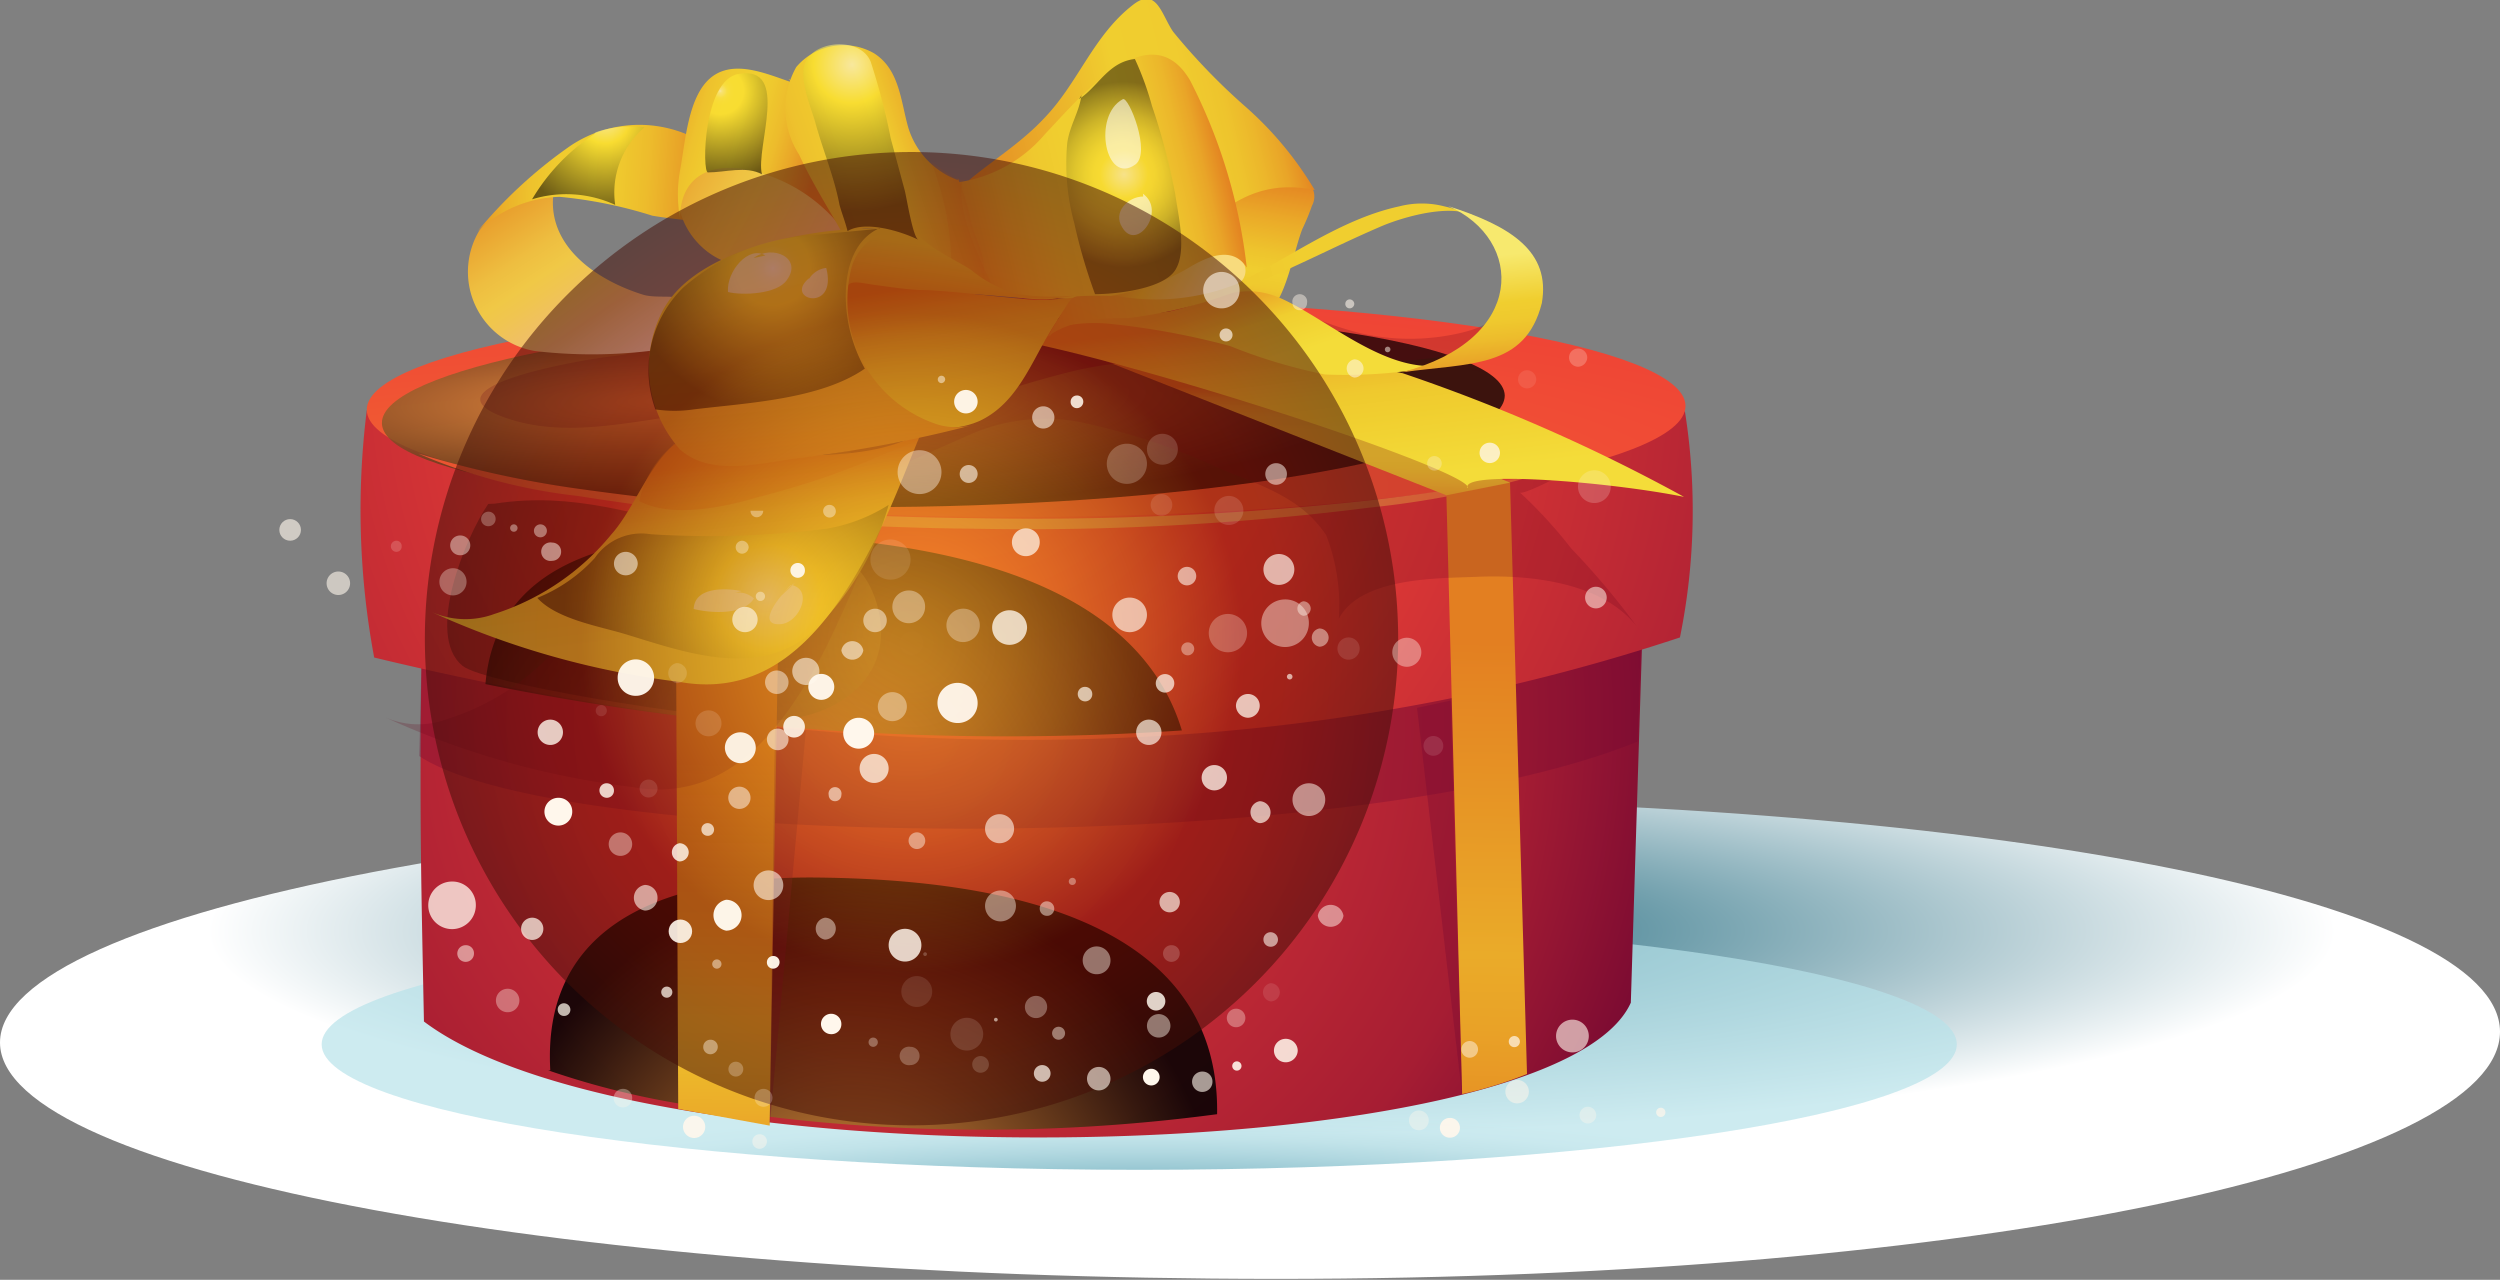 <svg xmlns="http://www.w3.org/2000/svg" xmlns:xlink="http://www.w3.org/1999/xlink" viewBox="0 0 80.91 41.42"><rect x="0" y="0" width="80.91" height="41.42" fill="#808080" stroke="none"/><defs><style>.cls-1{isolation:isolate;}.cls-2,.cls-3{mix-blend-mode:multiply;}.cls-2{fill:url(#radial-gradient);}.cls-3,.cls-65{opacity:0.69;}.cls-3{fill:url(#radial-gradient-2);}.cls-4{fill:url(#radial-gradient-3);}.cls-5{fill:#730732;opacity:0.31;}.cls-6{fill:url(#radial-gradient-4);}.cls-7{fill:url(#radial-gradient-5);}.cls-10,.cls-11,.cls-12,.cls-39,.cls-40,.cls-41,.cls-42,.cls-43,.cls-44,.cls-45,.cls-46,.cls-8{mix-blend-mode:screen;}.cls-10,.cls-77,.cls-8{opacity:0.75;}.cls-8{fill:url(#radial-gradient-6);}.cls-9{fill:url(#radial-gradient-7);}.cls-10{fill:url(#radial-gradient-8);}.cls-11{opacity:0.85;fill:url(#radial-gradient-9);}.cls-12,.cls-75{opacity:0.33;}.cls-12{fill:url(#radial-gradient-10);}.cls-13{fill:#fff8da;opacity:0.53;}.cls-13,.cls-39,.cls-40,.cls-41,.cls-42,.cls-43,.cls-44,.cls-45{fill-rule:evenodd;}.cls-14{fill:url(#linear-gradient);}.cls-15{fill:url(#linear-gradient-2);}.cls-16{fill:url(#linear-gradient-3);}.cls-17,.cls-18{fill:#67031b;}.cls-17,.cls-82{opacity:0.49;}.cls-18{opacity:0.21;}.cls-19{fill:url(#linear-gradient-4);}.cls-20{fill:url(#linear-gradient-5);}.cls-21{fill:url(#linear-gradient-6);}.cls-107,.cls-22{opacity:0.46;}.cls-23{fill:#e2801b;}.cls-24{fill:url(#linear-gradient-7);}.cls-25{fill:url(#linear-gradient-8);}.cls-26{fill:url(#linear-gradient-9);}.cls-27{fill:url(#linear-gradient-10);}.cls-28{fill:url(#linear-gradient-11);}.cls-29{fill:url(#linear-gradient-12);}.cls-30{fill:url(#linear-gradient-13);}.cls-31{fill:url(#linear-gradient-14);}.cls-32{opacity:0.19;}.cls-33{fill:url(#linear-gradient-15);}.cls-34{fill:url(#linear-gradient-16);}.cls-35{fill:url(#linear-gradient-17);}.cls-36{fill:url(#linear-gradient-18);}.cls-37{fill:url(#linear-gradient-19);}.cls-38{fill:url(#linear-gradient-20);}.cls-39,.cls-40,.cls-41,.cls-42,.cls-44,.cls-45{opacity:0.55;}.cls-39{fill:url(#radial-gradient-11);}.cls-40{fill:url(#radial-gradient-12);}.cls-41{fill:url(#radial-gradient-13);}.cls-42{fill:url(#radial-gradient-14);}.cls-43,.cls-47{opacity:0.45;}.cls-43{fill:url(#radial-gradient-15);}.cls-44{fill:url(#radial-gradient-16);}.cls-45{fill:#fff;}.cls-46,.cls-57{opacity:0.52;}.cls-46{fill:url(#radial-gradient-17);}.cls-100,.cls-101,.cls-102,.cls-103,.cls-104,.cls-105,.cls-106,.cls-107,.cls-108,.cls-109,.cls-110,.cls-111,.cls-113,.cls-114,.cls-115,.cls-116,.cls-117,.cls-118,.cls-47,.cls-48,.cls-49,.cls-50,.cls-51,.cls-52,.cls-53,.cls-54,.cls-55,.cls-56,.cls-57,.cls-58,.cls-59,.cls-60,.cls-61,.cls-62,.cls-63,.cls-64,.cls-65,.cls-66,.cls-67,.cls-68,.cls-69,.cls-70,.cls-71,.cls-72,.cls-73,.cls-74,.cls-75,.cls-76,.cls-77,.cls-78,.cls-79,.cls-80,.cls-81,.cls-82,.cls-83,.cls-84,.cls-85,.cls-86,.cls-87,.cls-88,.cls-89,.cls-90,.cls-91,.cls-92,.cls-93,.cls-94,.cls-95,.cls-96,.cls-97,.cls-98,.cls-99{fill:#fff7ec;}.cls-48{opacity:0.68;}.cls-49{opacity:0.61;}.cls-50{opacity:0.54;}.cls-51{opacity:0.51;}.cls-52{opacity:0.58;}.cls-53{opacity:0.12;}.cls-54{opacity:0.17;}.cls-55{opacity:0.14;}.cls-56{opacity:0.44;}.cls-58{opacity:0.2;}.cls-59{opacity:0.29;}.cls-60{opacity:0.77;}.cls-61{opacity:0.1;}.cls-62{opacity:0.24;}.cls-63{opacity:0.78;}.cls-64{opacity:0.71;}.cls-66{opacity:0.67;}.cls-67{opacity:0.39;}.cls-68{opacity:0.6;}.cls-69{opacity:0.53;}.cls-70{opacity:0.11;}.cls-71{opacity:0.5;}.cls-72{opacity:0.89;}.cls-73{opacity:0.97;}.cls-74{opacity:0.38;}.cls-76{opacity:0.95;}.cls-78{opacity:0.59;}.cls-80{opacity:0.4;}.cls-81{opacity:0.94;}.cls-83{opacity:0.57;}.cls-84{opacity:0.62;}.cls-85{opacity:0.41;}.cls-86{opacity:0.43;}.cls-87{opacity:0.96;}.cls-88{opacity:0.87;}.cls-89{opacity:0.8;}.cls-90{opacity:0.83;}.cls-91{opacity:0.16;}.cls-92{opacity:0.15;}.cls-93{opacity:0.9;}.cls-94{opacity:0.47;}.cls-95{opacity:0.73;}.cls-96{opacity:0.36;}.cls-97{opacity:0.74;}.cls-98{opacity:0.27;}.cls-99{opacity:0.25;}.cls-100{opacity:0.34;}.cls-101{opacity:0.72;}.cls-102{opacity:0.84;}.cls-103{opacity:0.22;}.cls-104{opacity:0.48;}.cls-105{opacity:0.7;}.cls-106{opacity:0.93;}.cls-108{opacity:0.98;}.cls-109{opacity:0.86;}.cls-110{opacity:0.65;}.cls-111{opacity:0.23;}.cls-112,.cls-115{opacity:0.63;}.cls-113{opacity:0.88;}.cls-114{opacity:0.66;}.cls-116{opacity:0.79;}.cls-117{opacity:0.99;}.cls-118{opacity:0.64;}</style><radialGradient id="radial-gradient" cx="45.93" cy="-1131.97" r="37.27" gradientTransform="matrix(1.1, 0, 0, 0.21, -9.36, 267.85)" gradientUnits="userSpaceOnUse"><stop offset="0.02" stop-color="#1d677c"/><stop offset="0.84" stop-color="#fff"/></radialGradient><radialGradient id="radial-gradient-2" cx="36.87" cy="-1714.25" r="26.46" gradientTransform="translate(0 297.11) scale(1 0.15)" gradientUnits="userSpaceOnUse"><stop offset="0" stop-color="#1d677c"/><stop offset="0.34" stop-color="#227d95"/><stop offset="0.44" stop-color="#4b99ac"/><stop offset="0.56" stop-color="#71b3c2"/><stop offset="0.68" stop-color="#8fc7d3"/><stop offset="0.79" stop-color="#a5d6df"/><stop offset="0.9" stop-color="#b2dfe7"/><stop offset="1" stop-color="#b6e2e9"/></radialGradient><radialGradient id="radial-gradient-3" cx="23.16" cy="33.4" r="26.36" gradientTransform="translate(4.73 -9.03) rotate(-2.42)" gradientUnits="userSpaceOnUse"><stop offset="0" stop-color="#ef4136"/><stop offset="0.75" stop-color="#a61d33"/><stop offset="1" stop-color="#730732"/></radialGradient><radialGradient id="radial-gradient-4" cx="25.33" cy="22.18" r="37.72" gradientTransform="translate(4.73 -9.03) rotate(-2.42)" gradientUnits="userSpaceOnUse"><stop offset="0" stop-color="#f16930"/><stop offset="0.14" stop-color="#f05134"/><stop offset="0.27" stop-color="#ef4136"/><stop offset="0.75" stop-color="#a61d33"/><stop offset="1" stop-color="#730732"/></radialGradient><radialGradient id="radial-gradient-5" cx="40.97" cy="-683.98" r="35.54" gradientTransform="matrix(1.23, 0, 0, 0.2, -26.62, 152.5)" gradientUnits="userSpaceOnUse"><stop offset="0" stop-color="#f16930"/><stop offset="0.54" stop-color="#f05134"/><stop offset="1" stop-color="#ef4136"/></radialGradient><radialGradient id="radial-gradient-6" cx="53.16" cy="-495.18" r="16.37" gradientTransform="matrix(1.4, -0.03, 0.01, 0.24, -47.53, 133.41)" gradientUnits="userSpaceOnUse"><stop offset="0" stop-color="#f0a547"/><stop offset="0.05" stop-color="#e29b43"/><stop offset="0.53" stop-color="#6a491f"/><stop offset="0.85" stop-color="#1e1409"/><stop offset="1"/></radialGradient><radialGradient id="radial-gradient-7" cx="28.17" cy="17.28" r="20.74" gradientTransform="translate(4.73 -9.03) rotate(-2.42)" gradientUnits="userSpaceOnUse"><stop offset="0" stop-color="#f3b655"/><stop offset="0.17" stop-color="#f3b053"/><stop offset="0.4" stop-color="#f1a04d"/><stop offset="0.65" stop-color="#ef8442"/><stop offset="0.93" stop-color="#ec5e34"/><stop offset="1" stop-color="#eb5430"/></radialGradient><radialGradient id="radial-gradient-8" cx="19.57" cy="37.16" r="12.28" gradientTransform="translate(4.73 -9.03) rotate(-2.42)" xlink:href="#radial-gradient-6"/><radialGradient id="radial-gradient-9" cx="20.74" cy="50.46" r="11.99" gradientTransform="translate(4.73 -9.03) rotate(-2.42)" gradientUnits="userSpaceOnUse"><stop offset="0" stop-color="#fbb040"/><stop offset="0.09" stop-color="#e29e3a"/><stop offset="0.55" stop-color="#6a4a1b"/><stop offset="0.86" stop-color="#1e1508"/><stop offset="1"/></radialGradient><radialGradient id="radial-gradient-10" cx="26" cy="29.47" r="14.3" gradientTransform="translate(4.73 -9.03) rotate(-2.42)" xlink:href="#radial-gradient-6"/><linearGradient id="linear-gradient" x1="16.43" y1="49.17" x2="17.3" y2="34.38" gradientTransform="translate(4.73 -9.03) rotate(-2.42)" gradientUnits="userSpaceOnUse"><stop offset="0.02" stop-color="#e37f21"/><stop offset="0.11" stop-color="#e79525"/><stop offset="0.23" stop-color="#ebac29"/><stop offset="0.34" stop-color="#edba2b"/><stop offset="0.43" stop-color="#eebf2c"/><stop offset="1" stop-color="#e37f21"/></linearGradient><linearGradient id="linear-gradient-2" x1="41.08" y1="49.99" x2="42.16" y2="31.62" gradientTransform="translate(4.73 -9.03) rotate(-2.42)" gradientUnits="userSpaceOnUse"><stop offset="0.02" stop-color="#e37f21"/><stop offset="0.1" stop-color="#e58923"/><stop offset="0.32" stop-color="#e9a227"/><stop offset="0.45" stop-color="#eaab29"/><stop offset="1" stop-color="#e37f21"/></linearGradient><linearGradient id="linear-gradient-3" x1="35.88" y1="27.38" x2="36.13" y2="23.15" gradientTransform="translate(4.73 -9.03) rotate(-2.42)" gradientUnits="userSpaceOnUse"><stop offset="0.02" stop-color="#e37f21"/><stop offset="0.04" stop-color="#e48322"/><stop offset="0.16" stop-color="#e9a427"/><stop offset="0.29" stop-color="#edbb2c"/><stop offset="0.4" stop-color="#efc92e"/><stop offset="0.5" stop-color="#f0ce2f"/><stop offset="0.69" stop-color="#f0cc2f"/><stop offset="0.79" stop-color="#eec42d"/><stop offset="0.86" stop-color="#ecb72b"/><stop offset="0.92" stop-color="#e9a528"/><stop offset="0.97" stop-color="#e58d23"/><stop offset="1" stop-color="#e37f21"/></linearGradient><linearGradient id="linear-gradient-4" x1="32.75" y1="21.03" x2="33.92" y2="15.69" gradientTransform="translate(4.73 -9.03) rotate(-2.42)" gradientUnits="userSpaceOnUse"><stop offset="0.02" stop-color="#e37f21"/><stop offset="0.04" stop-color="#e48322"/><stop offset="0.13" stop-color="#e9a427"/><stop offset="0.23" stop-color="#edbb2c"/><stop offset="0.32" stop-color="#efc92e"/><stop offset="0.4" stop-color="#f0ce2f"/><stop offset="0.52" stop-color="#eec42d"/><stop offset="0.74" stop-color="#eaa828"/><stop offset="1" stop-color="#e37f21"/></linearGradient><linearGradient id="linear-gradient-5" x1="38.41" y1="26.37" x2="37.98" y2="20.64" gradientTransform="translate(4.73 -9.03) rotate(-2.42)" gradientUnits="userSpaceOnUse"><stop offset="0.01" stop-color="#f4dc39"/><stop offset="0.39" stop-color="#f0ce2f"/><stop offset="0.52" stop-color="#efc92e"/><stop offset="0.66" stop-color="#edbc2c"/><stop offset="0.81" stop-color="#e9a628"/><stop offset="0.96" stop-color="#e48823"/><stop offset="1" stop-color="#e37f21"/></linearGradient><linearGradient id="linear-gradient-6" x1="16.31" y1="30.44" x2="15.89" y2="24.92" xlink:href="#linear-gradient-5"/><linearGradient id="linear-gradient-7" x1="33.8" y1="20.49" x2="30.01" y2="18.29" gradientTransform="translate(4.73 -9.03) rotate(-2.42)" gradientUnits="userSpaceOnUse"><stop offset="0.14" stop-color="#f8db7d"/><stop offset="0.54" stop-color="#f0ce2f"/><stop offset="1" stop-color="#e2801b"/></linearGradient><linearGradient id="linear-gradient-8" x1="24.6" y1="15.8" x2="36.58" y2="13.44" gradientTransform="translate(4.73 -9.03) rotate(-2.42)" gradientUnits="userSpaceOnUse"><stop offset="0.02" stop-color="#e37f21"/><stop offset="0.22" stop-color="#e79a26"/><stop offset="0.55" stop-color="#f0ce2f"/><stop offset="0.72" stop-color="#f0cc2f"/><stop offset="0.81" stop-color="#eec42d"/><stop offset="0.87" stop-color="#ecb72b"/><stop offset="0.93" stop-color="#e9a528"/><stop offset="0.98" stop-color="#e58d23"/><stop offset="1" stop-color="#e37f21"/></linearGradient><linearGradient id="linear-gradient-9" x1="10.59" y1="15.01" x2="14.83" y2="22.09" gradientTransform="translate(4.73 -9.03) rotate(-2.42)" gradientUnits="userSpaceOnUse"><stop offset="0" stop-color="#e2801b"/><stop offset="0.17" stop-color="#e9a22f"/><stop offset="0.35" stop-color="#eebe40"/><stop offset="0.45" stop-color="#f0c846"/><stop offset="0.52" stop-color="#f0c550"/><stop offset="0.65" stop-color="#f0be6a"/><stop offset="0.7" stop-color="#f0bb77"/><stop offset="0.98" stop-color="#fae3d4"/></linearGradient><linearGradient id="linear-gradient-10" x1="9.97" y1="15.06" x2="17.72" y2="15.9" gradientTransform="translate(4.73 -9.03) rotate(-2.42)" gradientUnits="userSpaceOnUse"><stop offset="0" stop-color="#e58c23"/><stop offset="0.05" stop-color="#e89b26"/><stop offset="0.14" stop-color="#ebb22a"/><stop offset="0.24" stop-color="#eec22d"/><stop offset="0.35" stop-color="#f0cb2e"/><stop offset="0.5" stop-color="#f0ce2f"/><stop offset="0.6" stop-color="#efc92e"/><stop offset="0.72" stop-color="#edbc2c"/><stop offset="0.84" stop-color="#e9a628"/><stop offset="0.97" stop-color="#e48823"/><stop offset="1" stop-color="#e37f21"/></linearGradient><linearGradient id="linear-gradient-11" x1="21.4" y1="18.07" x2="15.6" y2="14.7" gradientTransform="translate(4.73 -9.03) rotate(-2.42)" gradientUnits="userSpaceOnUse"><stop offset="0" stop-color="#f0bb77"/><stop offset="0.09" stop-color="#f0be6a"/><stop offset="0.32" stop-color="#f0c550"/><stop offset="0.45" stop-color="#f0c846"/><stop offset="0.56" stop-color="#efc242"/><stop offset="0.72" stop-color="#ebb037"/><stop offset="0.9" stop-color="#e69226"/><stop offset="1" stop-color="#e2801b"/></linearGradient><linearGradient id="linear-gradient-12" x1="24.5" y1="17.42" x2="34.31" y2="15.48" xlink:href="#linear-gradient-3"/><linearGradient id="linear-gradient-13" x1="15.93" y1="13.78" x2="21.01" y2="15.53" xlink:href="#linear-gradient-10"/><linearGradient id="linear-gradient-14" x1="26.19" y1="14.73" x2="18.75" y2="16.89" gradientTransform="translate(4.73 -9.03) rotate(-2.42)" gradientUnits="userSpaceOnUse"><stop offset="0" stop-color="#e38222"/><stop offset="0.35" stop-color="#f0ce2f"/><stop offset="0.54" stop-color="#f0cb2e"/><stop offset="0.68" stop-color="#eec22d"/><stop offset="0.79" stop-color="#ebb32a"/><stop offset="0.9" stop-color="#e89d26"/><stop offset="0.99" stop-color="#e38121"/><stop offset="1" stop-color="#e37f21"/></linearGradient><linearGradient id="linear-gradient-15" x1="25.68" y1="18.25" x2="25.17" y2="20.82" gradientTransform="translate(4.73 -9.03) rotate(-2.42)" gradientUnits="userSpaceOnUse"><stop offset="0" stop-color="#f0ce2f"/><stop offset="1" stop-color="#e2801b"/></linearGradient><linearGradient id="linear-gradient-16" x1="26.05" y1="24.02" x2="25.5" y2="19.2" gradientTransform="translate(4.73 -9.03) rotate(-2.42)" gradientUnits="userSpaceOnUse"><stop offset="0" stop-color="#f0ce2f"/><stop offset="0.31" stop-color="#f0cb2e"/><stop offset="0.52" stop-color="#eec32c"/><stop offset="0.69" stop-color="#ebb428"/><stop offset="0.84" stop-color="#e89f23"/><stop offset="0.98" stop-color="#e3841c"/><stop offset="1" stop-color="#e2801b"/></linearGradient><linearGradient id="linear-gradient-17" x1="20.34" y1="17.97" x2="20.75" y2="25.69" gradientTransform="translate(4.73 -9.03) rotate(-2.42)" gradientUnits="userSpaceOnUse"><stop offset="0" stop-color="#f0ce2f"/><stop offset="0.21" stop-color="#efc92e"/><stop offset="0.45" stop-color="#edbc2c"/><stop offset="0.69" stop-color="#e9a628"/><stop offset="0.94" stop-color="#e48823"/><stop offset="1" stop-color="#e37f21"/></linearGradient><linearGradient id="linear-gradient-18" x1="34.88" y1="22.44" x2="34.19" y2="20.01" gradientTransform="translate(4.73 -9.03) rotate(-2.42)" gradientUnits="userSpaceOnUse"><stop offset="0.01" stop-color="#f4dc39"/><stop offset="0.52" stop-color="#f0ce2f"/><stop offset="0.55" stop-color="#efca2e"/><stop offset="0.84" stop-color="#ebac29"/><stop offset="1" stop-color="#e9a127"/></linearGradient><linearGradient id="linear-gradient-19" x1="24.29" y1="21.42" x2="36.63" y2="18.84" gradientTransform="translate(4.73 -9.03) rotate(-2.42)" gradientUnits="userSpaceOnUse"><stop offset="0.21" stop-color="#e37f21"/><stop offset="0.25" stop-color="#e48823"/><stop offset="0.45" stop-color="#e9a628"/><stop offset="0.65" stop-color="#edbc2c"/><stop offset="0.83" stop-color="#efc92e"/><stop offset="1" stop-color="#f0ce2f"/></linearGradient><linearGradient id="linear-gradient-20" x1="41.85" y1="17.81" x2="42.15" y2="23.3" gradientTransform="translate(4.73 -9.03) rotate(-2.42)" gradientUnits="userSpaceOnUse"><stop offset="0.25" stop-color="#f7e96e"/><stop offset="0.53" stop-color="#f0ce2f"/><stop offset="0.63" stop-color="#efc92e"/><stop offset="0.74" stop-color="#edbc2c"/><stop offset="0.86" stop-color="#e9a628"/><stop offset="0.97" stop-color="#e48823"/><stop offset="1" stop-color="#e37f21"/></linearGradient><radialGradient id="radial-gradient-11" cx="19.52" cy="18.55" r="4.66" gradientTransform="translate(4.73 -9.03) rotate(-2.42)" gradientUnits="userSpaceOnUse"><stop offset="0" stop-color="#fffdf7"/><stop offset="0" stop-color="#fffcf0"/><stop offset="0.02" stop-color="#fff8c4"/><stop offset="0.05" stop-color="#fff49d"/><stop offset="0.07" stop-color="#fff17c"/><stop offset="0.1" stop-color="#ffee61"/><stop offset="0.13" stop-color="#ffec4d"/><stop offset="0.16" stop-color="#ffeb3e"/><stop offset="0.2" stop-color="#ffea36"/><stop offset="0.26" stop-color="#ffea33"/><stop offset="1"/></radialGradient><radialGradient id="radial-gradient-12" cx="18.06" cy="12.75" r="2.89" gradientTransform="translate(4.73 -9.03) rotate(-2.42)" gradientUnits="userSpaceOnUse"><stop offset="0" stop-color="#fffdf7"/><stop offset="0.01" stop-color="#fff9ce"/><stop offset="0.02" stop-color="#fff6aa"/><stop offset="0.04" stop-color="#fff28a"/><stop offset="0.06" stop-color="#fff06e"/><stop offset="0.07" stop-color="#ffee58"/><stop offset="0.09" stop-color="#ffec47"/><stop offset="0.12" stop-color="#ffeb3c"/><stop offset="0.16" stop-color="#ffea35"/><stop offset="0.26" stop-color="#ffea33"/><stop offset="1"/></radialGradient><radialGradient id="radial-gradient-13" cx="22.35" cy="12.08" r="4.77" gradientTransform="translate(4.73 -9.03) rotate(-2.42)" gradientUnits="userSpaceOnUse"><stop offset="0" stop-color="#fffdf7"/><stop offset="0.26" stop-color="#ffea33"/><stop offset="1"/></radialGradient><radialGradient id="radial-gradient-14" cx="14.3" cy="13.48" r="3.1" xlink:href="#radial-gradient-13"/><radialGradient id="radial-gradient-15" cx="31" cy="16" r="3" gradientTransform="translate(4.73 -9.03) rotate(-2.42)" gradientUnits="userSpaceOnUse"><stop offset="0" stop-color="#fffdf7"/><stop offset="0.26" stop-color="#ffea33"/><stop offset="0.33" stop-color="#f9e432"/><stop offset="0.42" stop-color="#e7d42e"/><stop offset="0.53" stop-color="#caba28"/><stop offset="0.65" stop-color="#a29520"/><stop offset="0.77" stop-color="#6e6516"/><stop offset="0.91" stop-color="#302c0a"/><stop offset="1"/></radialGradient><radialGradient id="radial-gradient-16" cx="18.92" cy="29.2" r="6.61" xlink:href="#radial-gradient-13"/><radialGradient id="radial-gradient-17" cx="29.5" cy="20.82" r="15.71" gradientUnits="userSpaceOnUse"><stop offset="0.01" stop-color="#f8b51e"/><stop offset="0.09" stop-color="#f3ae1d"/><stop offset="0.2" stop-color="#e49c19"/><stop offset="0.33" stop-color="#cc7e14"/><stop offset="0.48" stop-color="#aa530c"/><stop offset="0.64" stop-color="#801e03"/><stop offset="0.68" stop-color="#730e00"/><stop offset="0.78" stop-color="#6a0e01"/><stop offset="0.92" stop-color="#520d04"/><stop offset="1" stop-color="#430d06"/></radialGradient></defs><g class="cls-1"><g id="Слой_2" data-name="Слой 2"><g id="Слой_2-2" data-name="Слой 2"><path class="cls-2" d="M80.91,33.39c0,4.3-16.77,8-39.58,8S0,38,0,33.74s18.47-7.83,41.29-7.89S80.9,29.09,80.91,33.39Z"/><path class="cls-3" d="M63.33,33.8c0,2.24-11.85,4.06-26.46,4.06S10.41,36,10.41,33.8s11.85-4.06,26.46-4.06S63.33,31.56,63.33,33.8Z"/><path class="cls-4" d="M13.64,21.47c-.07,5.13,0,7.41.08,11.59,7.09,5.36,36.63,4.82,39.06-.61.11-3.54.23-7.41.36-11.51A108.77,108.77,0,0,1,13.64,21.47Z"/><path class="cls-5" d="M13.64,21.47l-.07,3C18.12,27.5,43.51,27.86,53,24l.1-3.09A74.77,74.77,0,0,1,13.64,21.47Z"/><path class="cls-6" d="M11.87,13.28a26,26,0,0,0,.24,8c15.13,3.65,29.27,3.66,42.26-.65a20.55,20.55,0,0,0,.16-7.32C39.69,17.74,25.42,17.75,11.87,13.28Z"/><path class="cls-7" d="M54.55,13.14c0,1.95-9.54,3.56-21.33,3.59s-21.35-1.52-21.35-3.47,9.55-3.57,21.33-3.6S54.55,11.18,54.55,13.14Z"/><path class="cls-8" d="M48.7,12.8c0,1.73-8.06,3.33-18.09,3.58S12.4,15.43,12.36,13.7s8.06-3.33,18.09-3.58S48.66,11.08,48.7,12.8Z"/><path class="cls-9" d="M13.54,14.68a33.88,33.88,0,0,0,5.19,1.14,98.55,98.55,0,0,0,12.76.95,100.74,100.74,0,0,0,12.78-.57c3.27-.37,5.26-.83,5.27-.77a30.44,30.44,0,0,1-5.23,1,87.79,87.79,0,0,1-12.83.68,85.77,85.77,0,0,1-12.79-1.06A18,18,0,0,1,13.54,14.68Z"/><path class="cls-10" d="M15.71,22.14a84.75,84.75,0,0,0,22.54,1.5c-1.21-4-5.78-5.94-12.57-6.29C18.61,16.91,16,18.91,15.71,22.14Z"/><path class="cls-11" d="M17.81,34.64c-.3-5.23,4.58-6.27,8.58-6.24,5.17.05,13.11,1,13,7.66a57.32,57.32,0,0,1-17-.28,26.25,26.25,0,0,1-4.65-1.14Z"/><path class="cls-12" d="M15.8,16.31c-.73,1.07-2.05,4.25-.83,5.24.74.59,7.62,1.68,9.74,1.76s4.39-1.25,3.67-3.76-3.44-2-5.37-2.4c-2.46-.46-4.4-1.25-7-.85Z"/><path class="cls-13" d="M22.27,20.52a4.73,4.73,0,0,0,3.47.15c1.14-.49.93-1.12-.17-1.43a6.78,6.78,0,0,0-2.76-.2C21.79,19.2,21.16,19.92,22.27,20.52Z"/><path class="cls-13" d="M19.66,18.73c-1.31.11-1.21,2.1.24,1.44s.22-2.1-.67-1.28Z"/><polygon class="cls-14" points="25.19 20.46 24.91 36.43 21.95 35.89 21.88 20.74 25.19 20.46"/><path class="cls-15" d="M46.81,16l.51,19.41a13.71,13.71,0,0,0,2.1-.65l-.55-19.17A19.72,19.72,0,0,0,46.81,16Z"/><polygon class="cls-16" points="46.81 16.03 48.87 15.62 43.13 13.21 34.73 11.27 46.81 16.03"/><polygon class="cls-5" points="25.08 23.55 26.08 23.65 24.91 36.43 25.08 23.55"/><polygon class="cls-5" points="45.86 22.91 47.32 35.44 46.95 22.67 45.86 22.91"/><path class="cls-17" d="M37.83,10l-.32-.18c-2.27-1.16-5.35.41-7.25,1.7-.84.57-2.22,1.66-2.5,2.68a17.16,17.16,0,0,0,3.16-1A33.92,33.92,0,0,1,34.77,12a14,14,0,0,1,3-.34,20.73,20.73,0,0,1,2.95.09,14.89,14.89,0,0,1-2.14-1.1A8.8,8.8,0,0,0,37.83,10Z"/><path class="cls-18" d="M24.88,13.32a3.37,3.37,0,0,1,2.14.56c.4.38.67,1.19,1.08,1.65,0,0,3-1.34,3.31-1.47a6,6,0,0,1,3.49-.41,20.93,20.93,0,0,1,4.68,1.56c1.25.51,2.54.9,3.34,2.11a6.3,6.3,0,0,1,.41,2.7c.72-1.33,3.14-1.3,4.42-1.35,1.75-.08,4.23.16,5.33,1.75a24.84,24.84,0,0,0-2.23-2.67,14.7,14.7,0,0,0-1.66-1.81c.09.07,1-.38,1.1-.44a16.87,16.87,0,0,1-2.82-1.66c-.88-.48-2.13-1.07-2.52-2.08,1.59-.28,3.53,0,3.75-2.14-.18.75-.75,1-1.45,1.16a7.23,7.23,0,0,1-3.24,0,12.43,12.43,0,0,1-3.27-1.38C40,8.91,39.32,8,38.44,7.71c-1.07-.33-2.86,0-4,.07a35.38,35.38,0,0,0-8,1c-2.33.65-4.16,2.5-6.64,2.75-.82.09-6.33,1-3.41,2C19.08,14.46,22.1,13,24.88,13.32Z"/><path class="cls-19" d="M42.46,6.66a7.53,7.53,0,0,1-.31.75c-.26.66-.51,2.11-1,2.59s-2.52-.31-3.19-.55a13.25,13.25,0,0,0-2.72-.62,10.45,10.45,0,0,1,1.57-1.18c.95-.45,4.75-2.93,5.68-1.53A.63.63,0,0,1,42.46,6.66Z"/><path class="cls-20" d="M33.5,11.13c5.06,1.11,14.29,4.22,14,4.67-.28-.59,4.5-.22,7,.28a56.67,56.67,0,0,0-9.1-4L35.14,9.92C34.48,10.18,33.63,10.57,33.5,11.13Z"/><path class="cls-18" d="M20.66,17.55c-1.09.58-1.58,2.23-2.4,3.14a7.94,7.94,0,0,1-3.78,2.58,2.66,2.66,0,0,1-2.09-.09,26.77,26.77,0,0,0,8.07,2.29c3.1.56,4.92-1.93,6.23-4.43a40,40,0,0,0,1.59-3.68c-1.58,1.07-4.61.74-6.46.71a1.92,1.92,0,0,1-1.53-.51Z"/><path class="cls-21" d="M22.19,14.14c-1.1.58-1.58,2.23-2.4,3.15A8.06,8.06,0,0,1,16,19.87a2.7,2.7,0,0,1-2.09-.09A27.29,27.29,0,0,0,22,22.07c3.11.56,4.92-1.93,6.24-4.44.62-1.18,1.08-2.44,1.59-3.67-1.58,1.06-4.62.74-6.46.7a1.92,1.92,0,0,1-1.53-.5Z"/><g class="cls-22"><path class="cls-23" d="M21.79,14.4a3.24,3.24,0,0,0-1.1,1.82c1.08.56,2.76.19,3.84-.13a26.3,26.3,0,0,0,3.76-1.25c.48-.23,1-.39,1.47-.61-2.07.17-4.26,1-6.31.53a10.6,10.6,0,0,1-1.66-.4Z"/></g><path class="cls-24" d="M40.14,9.14a.83.83,0,0,1-.21.17,5.35,5.35,0,0,1-2.58.54c-.92,0-1.84-.27-2.77-.28a5.72,5.72,0,0,0,1.53-.32c.76-.21,1.47-.58,2.22-.84.52-.19,1.37-.49,1.84,0A.51.51,0,0,1,40.14,9.14Z"/><path class="cls-25" d="M31.35,5.84c.79-.66,1.7-1.22,2.43-2,1.12-1.15,1.6-2.7,2.91-3.7.75-.57.91.36,1.28.89a20.29,20.29,0,0,0,2.37,2.45,11.27,11.27,0,0,1,2.21,2.67c-2-.41-2.93.72-3.8,1.21a7.92,7.92,0,0,1-5.91.42,2,2,0,0,1-1.37-1.94Z"/><path class="cls-26" d="M18.1,5.54c-.82,2.09.95,3.45,2.72,4,.59.17,1.58-.15,1.35.51,0,0-1,1.25-.52,1.22a15.77,15.77,0,0,1-4.34.09,2.6,2.6,0,0,1-1.79-3.91,6.6,6.6,0,0,1,2.62-1.85Z"/><path class="cls-27" d="M22.39,4.42a4,4,0,0,0-3.93.3,15,15,0,0,0-3,2.76,4,4,0,0,1,2.65-1.11,14.41,14.41,0,0,1,3,.61c.51.09,1,.12,1.52.22-.34-.57,0-2.67-.31-2.82Z"/><path class="cls-28" d="M23.77,8.55a5.31,5.31,0,0,0,2.71-.19c.32-.11.95-.3,1-.68a3.34,3.34,0,0,0-.64-1.33,4.27,4.27,0,0,0-1.15-1A2.86,2.86,0,0,0,22.8,5.1C21.11,6,22.25,8.26,23.77,8.55Z"/><path class="cls-29" d="M30.94,5.94c.14.86.14,2.84.89,3.34a4.61,4.61,0,0,0,2.38.38,7.39,7.39,0,0,0,4.27-1c.57-.34,1.4-.73,1.87,0a17.54,17.54,0,0,0-1.83-6.05c-1.32-2.26-3.64.63-4.7,1.73A4.52,4.52,0,0,1,31,5.9Z"/><path class="cls-30" d="M25.64,2.67c-.79-.26-1.88-.77-2.63-.16s-.83,2.1-1,3a4.31,4.31,0,0,0,0,1.56c0-1.23.81-1.77,2-1.61a5.17,5.17,0,0,1,3.41,2.16,7.45,7.45,0,0,0-.76-2.13,5.86,5.86,0,0,1-.39-2.55c-.29-.06-.47-.28-.75-.38Z"/><path class="cls-31" d="M31,5.83a2.63,2.63,0,0,1-1.61-1.72c-.24-.85-.28-1.87-1.11-2.39a2,2,0,0,0-2.51.45A2.73,2.73,0,0,0,25.86,5c.43.94,1,1.82,1.5,2.72.94-1,2.44.5,3.21,1,.32.23,1,.78,1.22.27s-.25-1.34-.36-1.74A7.07,7.07,0,0,0,31,5.77Z"/><g class="cls-32"><path class="cls-23" d="M31.15,5.88c-.21.94.58,2.57,1,3.43-.45-.16-.91-.28-1.36-.4a9.49,9.49,0,0,0-.65-3.66c.26.15.89.73,1.12.54Z"/></g><path class="cls-33" d="M31.42,8.73c-.47-.3-1-.53-1.42-.87a1.74,1.74,0,0,0-2.54.2,2.84,2.84,0,0,0-.22,1.29c0-.27,2.17.08,2.36.1a14,14,0,0,0,1.45.06c.83,0,1.6.13,2.42.15a5.52,5.52,0,0,0,1.28-.09,7.71,7.71,0,0,1-1.86-.06A4.17,4.17,0,0,1,31.42,8.73Z"/><path class="cls-34" d="M30.19,13.83a2.83,2.83,0,0,0,1.52-.21c1.66-.79,1.87-2.92,3.18-4a10.65,10.65,0,0,1-1.6.07C32.2,9.6,31.12,9.45,30,9.39c-.54,0-1.1-.09-1.63-.16-.7-.09-1.09-.3-1,.58a4.54,4.54,0,0,0,.91,2.58C28.83,13,29.26,13.7,30.19,13.83Z"/><path class="cls-35" d="M21.38,10.19A4,4,0,0,0,22,14.54c1,.9,2.61.45,3.81.29a42.58,42.58,0,0,0,5.73-1.09,2.1,2.1,0,0,1-1.19,0,4.23,4.23,0,0,1-2.81-5,1.67,1.67,0,0,1,1.73-1.3C27.73,7.21,22.55,7.64,21.38,10.19Z"/><path class="cls-36" d="M34.07,10.63a5.34,5.34,0,0,1,1.74-.16,24.45,24.45,0,0,1,4,.73,17.47,17.47,0,0,0,3.07.92,15.74,15.74,0,0,0,3.89-.32c-1.82.35-3.7-1.39-5.24-2.11-1.37-.64-2.21.05-3.55.36-1.07.25-2.94-.13-3.77.57a1.67,1.67,0,0,0-.25.28Z"/><path class="cls-37" d="M36.47,10.3c-.49,0-1,0-1.49.12-.25.05-1.1.34-1.17.64.26-.43.34-.6.6-1,.14-.19.21-.43.46-.47a11.78,11.78,0,0,1,1.34,0A7.1,7.1,0,0,0,40,9.2c1.72-.85,3.39-2.11,5.28-2.52a2.93,2.93,0,0,1,1.47,0c.39.09,1.12.3,1.32.68-.51-1-2.61-.35-3.31-.06-1.34.57-2.64,1.25-4,1.82A14.72,14.72,0,0,1,36.47,10.3Z"/><path class="cls-38" d="M46.87,6.67c2.46,1.07,2.56,4.33-1.51,5.38,2.21-.31,4-.11,4.54-2.24C50.19,8.14,48.9,7.32,46.87,6.67Z"/><path class="cls-39" d="M28.47,7.38c-1.26.57-1.24,2.43-.9,3.55a4.83,4.83,0,0,0,.42,1c-1.44,1-3.82,1.11-5.54,1.32a4.29,4.29,0,0,1-1.24,0,3.73,3.73,0,0,1,.9-3.94,6.84,6.84,0,0,1,4.05-1.68c.77-.09,1.54-.15,2.31-.23Z"/><path class="cls-40" d="M24.66,5.64c-.22-.85.93-3.53-.75-3.25-1.16.19-1.19,3.19-1,3.19C23.49,5.58,24.13,5.36,24.66,5.64Z"/><path class="cls-41" d="M27.17,6.63c.08.29.19.56.26.85.56-.35,1.73,0,2.29.28-.18-.09-.38-1.38-.44-1.6l-.45-1.67A21.22,21.22,0,0,0,28.18,2c-.3-.76-1.67-.73-2.08-.06-.3.5.14,1.51.28,2C26.63,4.86,27,5.73,27.17,6.63Z"/><path class="cls-42" d="M19.22,4.35a6.47,6.47,0,0,0-2,2.1,3.79,3.79,0,0,1,2.69.18,2.77,2.77,0,0,1,.95-2.51s0,0,0,0a3.51,3.51,0,0,0-1.58.16Z"/><path class="cls-43" d="M35,3.08c-.06.52-.39,1-.46,1.56a7.29,7.29,0,0,0,.23,2.59,17.72,17.72,0,0,0,.67,2.29c.67,0,2.19-.16,2.59-.77s.09-1.83,0-2.5a21,21,0,0,0-.75-2.83,9.7,9.7,0,0,0-.55-1.51c-.86.09-1.2.91-1.81,1.3Z"/><path class="cls-44" d="M20.16,20.5c-.82-.24-2.17-.48-2.77-1.15a5.11,5.11,0,0,0,1.86-1.29,1.83,1.83,0,0,1,1.81-.77,30.14,30.14,0,0,0,5.7-.18,5.47,5.47,0,0,0,2-.77,8.89,8.89,0,0,1-2.56,4.18C24.43,22,22,21.05,20.16,20.5Z"/><path class="cls-45" d="M24.77,8.27c-.53-.34-1.26.5-1.21,1.18.46.12,1.59.07,1.9-.38C26,8.35,25,7.9,24.39,8.35Z"/><path class="cls-45" d="M26.19,9c-.86.7.93,1.15.55-.33a.76.76,0,0,0-.61.46Z"/><path class="cls-45" d="M24,19.13c-.49-.1-1.52-.15-1.55.58.58.14,1.61.2,1.95-.34a.72.72,0,0,0-.71-.16Z"/><path class="cls-45" d="M25.72,18.87c-.32.19-1.36,1.4-.45,1.33.61-.05,1.07-1.13.33-1.27a3.31,3.31,0,0,0-.3.34Z"/><path class="cls-45" d="M36.34,3.21c-1,.53-.56,2.82.41,2.11C37.26,4.94,36.53,3.11,36.34,3.21Z"/><path class="cls-45" d="M37,6.36c-.49,0-1,.51-.68,1,.47.8,1.44-.54.67-1.09Z"/><path class="cls-46" d="M45.25,20.67A15.75,15.75,0,1,1,29.5,4.92,15.75,15.75,0,0,1,45.25,20.67Z"/><path class="cls-47" d="M42.3,9.81a.23.23,0,0,1-.24.23.23.23,0,0,1-.23-.23.24.24,0,1,1,.47,0Z"/><path class="cls-48" d="M39.89,10.84a.21.21,0,1,1-.21-.21A.21.21,0,0,1,39.89,10.84Z"/><path class="cls-49" d="M40.12,9.39a.58.58,0,0,1-.59.59.59.59,0,0,1-.59-.59.6.6,0,0,1,.59-.59A.59.59,0,0,1,40.12,9.39Z"/><path class="cls-50" d="M44.13,11.92a.3.3,0,0,1-.3.3.3.3,0,0,1,0-.59A.3.3,0,0,1,44.13,11.92Z"/><path class="cls-51" d="M45,11.31a.09.09,0,0,1-.18,0,.09.09,0,0,1,.18,0Z"/><path class="cls-52" d="M43.54,9.83a.14.14,0,0,0,.14.15.15.15,0,0,0,.15-.15.15.15,0,0,0-.15-.14A.14.14,0,0,0,43.54,9.83Z"/><path class="cls-53" d="M37.94,16.34a.35.35,0,0,1-.35.35.35.35,0,0,1,0-.7A.35.35,0,0,1,37.94,16.34Z"/><path class="cls-54" d="M38.12,14.54a.5.5,0,0,1-1,0,.5.5,0,0,1,1,0Z"/><path class="cls-55" d="M40.24,16.52a.47.47,0,1,1-.94,0,.47.47,0,1,1,.94,0Z"/><path class="cls-48" d="M41.89,18.43a.5.5,0,0,1-.5.5.5.5,0,0,1,0-1A.5.5,0,0,1,41.89,18.43Z"/><path class="cls-56" d="M42.42,19.7a.24.24,0,0,1-.24.23.24.24,0,0,1,0-.47A.24.24,0,0,1,42.42,19.7Z"/><path class="cls-57" d="M41.65,15.34a.35.35,0,0,1-.7,0,.35.35,0,1,1,.7,0Z"/><path class="cls-50" d="M52,19.34a.35.35,0,1,1-.35-.35A.35.35,0,0,1,52,19.34Z"/><path class="cls-58" d="M52.13,15.75a.53.53,0,1,1-.53-.53A.53.53,0,0,1,52.13,15.75Z"/><path class="cls-59" d="M46.66,15a.23.23,0,0,1-.24.23.23.23,0,0,1-.23-.23.23.23,0,0,1,.23-.24A.24.24,0,0,1,46.66,15Z"/><path class="cls-60" d="M48.54,14.6a.33.33,0,1,1-.65,0,.33.33,0,0,1,.65,0Z"/><path class="cls-61" d="M49.72,12.28a.3.3,0,0,1-.3.29.29.29,0,0,1-.29-.29.3.3,0,0,1,.29-.3A.31.31,0,0,1,49.72,12.28Z"/><path class="cls-62" d="M51.37,11.57a.31.31,0,0,1-.3.3.3.3,0,0,1-.29-.3.29.29,0,0,1,.29-.29A.3.3,0,0,1,51.37,11.57Z"/><path class="cls-63" d="M33.24,20.31a.57.57,0,0,1-.57.56.56.56,0,0,1,0-1.12A.57.57,0,0,1,33.24,20.31Z"/><path class="cls-64" d="M33.65,17.55a.45.45,0,1,1-.44-.45A.44.44,0,0,1,33.65,17.55Z"/><path class="cls-65" d="M35.35,22.46a.23.23,0,0,1-.23.24.24.24,0,0,1-.24-.24.23.23,0,0,1,.24-.23A.23.23,0,0,1,35.35,22.46Z"/><path class="cls-66" d="M37.59,23.7a.41.41,0,1,1-.41-.41A.41.41,0,0,1,37.59,23.7Z"/><path class="cls-64" d="M38,22.17a.3.3,0,0,1-.59,0,.3.3,0,1,1,.59,0Z"/><path class="cls-67" d="M38.65,21a.21.21,0,1,1-.2-.21A.21.21,0,0,1,38.65,21Z"/><path class="cls-68" d="M38.71,18.7a.3.3,0,0,1-.59,0,.3.3,0,1,1,.59,0Z"/><path class="cls-60" d="M39.71,25.17a.41.41,0,1,1-.41-.41A.41.41,0,0,1,39.71,25.17Z"/><path class="cls-65" d="M41.12,26.29a.35.35,0,0,1-.35.35.36.36,0,0,1,0-.71A.36.36,0,0,1,41.12,26.29Z"/><path class="cls-69" d="M42.89,25.88a.53.53,0,0,1-1.06,0,.53.53,0,0,1,1.06,0Z"/><path class="cls-58" d="M38.18,30.85a.27.27,0,1,1-.27-.26A.26.26,0,0,1,38.18,30.85Z"/><path class="cls-66" d="M38.18,29.14a.33.33,0,1,1-.65,0,.33.33,0,0,1,.65,0Z"/><path class="cls-70" d="M41.42,32.11a.3.3,0,0,1-.3.3.3.3,0,0,1,0-.59A.3.3,0,0,1,41.42,32.11Z"/><path class="cls-71" d="M43.48,29.64a.42.42,0,0,1-.83,0,.42.42,0,0,1,.83,0Z"/><path class="cls-72" d="M26.05,23.52a.35.35,0,1,1-.35-.35A.35.35,0,0,1,26.05,23.52Z"/><path class="cls-73" d="M27,22.23a.42.42,0,1,1-.42-.42A.42.42,0,0,1,27,22.23Z"/><path class="cls-52" d="M27.94,21.05a.36.36,0,0,1-.71,0,.36.36,0,0,1,.71,0Z"/><path class="cls-51" d="M28.7,20.08a.38.38,0,1,1-.38-.38A.38.38,0,0,1,28.7,20.08Z"/><path class="cls-74" d="M29.94,19.64a.53.53,0,1,1-.53-.53A.52.52,0,0,1,29.94,19.64Z"/><path class="cls-75" d="M31.71,20.23a.54.54,0,1,1-.54-.53A.53.53,0,0,1,31.71,20.23Z"/><path class="cls-76" d="M31.64,22.76a.64.64,0,0,1-.64.64.65.65,0,1,1,.64-.64Z"/><path class="cls-77" d="M28.76,24.87a.47.47,0,1,1-.47-.47A.47.47,0,0,1,28.76,24.87Z"/><path class="cls-78" d="M27.23,25.73a.2.2,0,0,1-.2.2.2.2,0,0,1-.21-.2.21.21,0,1,1,.41,0Z"/><path class="cls-79" d="M28.29,23.73a.5.5,0,0,1-1,0,.5.5,0,1,1,1,0Z"/><path class="cls-80" d="M29.35,22.88a.47.47,0,1,1-.47-.48A.47.47,0,0,1,29.35,22.88Z"/><path class="cls-81" d="M24.46,24.2a.5.5,0,0,1-.5.5.51.51,0,0,1-.5-.5.5.5,0,0,1,.5-.5A.5.5,0,0,1,24.46,24.2Z"/><path class="cls-82" d="M25.52,22.08a.38.38,0,1,0-.38.38A.38.38,0,0,0,25.52,22.08Z"/><path class="cls-83" d="M26.52,21.72a.44.44,0,0,1-.44.45.45.45,0,0,1-.44-.45.44.44,0,0,1,.44-.43A.43.43,0,0,1,26.52,21.72Z"/><path class="cls-53" d="M29.47,18.11a.65.65,0,1,1-.65-.65A.65.65,0,0,1,29.47,18.11Z"/><path class="cls-84" d="M24.52,20.05a.41.41,0,1,1-.41-.41A.41.41,0,0,1,24.52,20.05Z"/><path class="cls-81" d="M26.05,18.46a.23.23,0,0,1-.23.24.24.24,0,0,1,0-.48A.23.23,0,0,1,26.05,18.46Z"/><path class="cls-85" d="M27.05,16.54a.2.2,0,0,1-.2.21.21.21,0,0,1-.21-.21.2.2,0,0,1,.21-.2A.2.2,0,0,1,27.05,16.54Z"/><path class="cls-86" d="M30.47,15.28a.71.71,0,1,1-.71-.71A.71.71,0,0,1,30.47,15.28Z"/><path class="cls-49" d="M31.64,15.34a.29.29,0,0,1-.58,0,.29.29,0,1,1,.58,0Z"/><path class="cls-51" d="M30.59,12.28a.13.13,0,0,1-.12.12.12.12,0,0,1-.12-.12.12.12,0,0,1,.12-.12A.12.12,0,0,1,30.59,12.28Z"/><path class="cls-87" d="M31.64,13a.38.38,0,1,1-.38-.38A.38.38,0,0,1,31.64,13Z"/><path class="cls-52" d="M34.12,13.45a.36.36,0,1,1-.71,0,.36.36,0,0,1,.71,0Z"/><path class="cls-88" d="M35.06,13a.2.2,0,0,0-.21-.2.2.2,0,0,0-.2.2.2.2,0,0,0,.2.21A.21.21,0,0,0,35.06,13Z"/><path class="cls-89" d="M18.22,23.7a.41.41,0,0,1-.41.41.41.41,0,0,1,0-.82A.41.41,0,0,1,18.22,23.7Z"/><path class="cls-79" d="M18.52,26.26a.45.45,0,1,1-.44-.44A.44.44,0,0,1,18.52,26.26Z"/><path class="cls-90" d="M19.87,25.58a.23.23,0,0,0-.23-.23.23.23,0,0,0-.24.23.24.24,0,0,0,.24.24A.23.23,0,0,0,19.87,25.58Z"/><path class="cls-70" d="M19.64,23a.18.18,0,0,0-.36,0,.18.18,0,1,0,.36,0Z"/><path class="cls-87" d="M21.17,21.93a.59.59,0,0,1-.59.59.58.58,0,0,1-.59-.59.59.59,0,0,1,.59-.59A.6.6,0,0,1,21.17,21.93Z"/><path class="cls-91" d="M22.23,21.78a.33.33,0,0,1-.33.33.33.33,0,0,1,0-.65A.33.33,0,0,1,22.23,21.78Z"/><path class="cls-92" d="M23.35,23.4a.42.42,0,1,1-.42-.41A.42.42,0,0,1,23.35,23.4Z"/><path class="cls-53" d="M20.7,25.52a.29.29,0,1,0,.29-.29A.29.29,0,0,0,20.7,25.52Z"/><path class="cls-80" d="M19.7,27.32a.38.38,0,1,0,.38-.38A.38.38,0,0,0,19.7,27.32Z"/><path class="cls-68" d="M21.28,29.06a.41.41,0,0,1-.41.41.42.42,0,0,1,0-.83A.41.41,0,0,1,21.28,29.06Z"/><circle class="cls-93" cx="22.02" cy="30.14" r="0.38"/><path class="cls-94" d="M23.35,31.2a.15.15,0,0,1-.3,0,.15.15,0,0,1,.3,0Z"/><path class="cls-95" d="M16.87,30.12a.36.36,0,0,0,.71,0,.36.36,0,1,0-.71,0Z"/><path class="cls-60" d="M15.4,29.29a.77.77,0,1,1-.77-.76A.76.76,0,0,1,15.4,29.29Z"/><path class="cls-69" d="M15.34,30.85a.27.27,0,1,1-.27-.26A.26.26,0,0,1,15.34,30.85Z"/><path class="cls-96" d="M16.81,32.38a.38.38,0,0,1-.38.38.38.38,0,1,1,0-.76A.38.38,0,0,1,16.81,32.38Z"/><path class="cls-95" d="M18.46,32.68a.2.2,0,0,1-.21.2.2.2,0,0,1-.2-.2.2.2,0,0,1,.2-.21A.21.21,0,0,1,18.46,32.68Z"/><path class="cls-97" d="M21.76,32.11a.18.18,0,0,1-.36,0,.18.18,0,0,1,.36,0Z"/><path class="cls-86" d="M23.23,33.88a.24.24,0,0,1-.24.24.23.23,0,0,1-.23-.24.23.23,0,0,1,.23-.23A.23.23,0,0,1,23.23,33.88Z"/><path class="cls-98" d="M24.05,34.65a.24.24,0,0,1-.47,0,.24.24,0,1,1,.47,0Z"/><path class="cls-99" d="M25,35.53a.29.29,0,0,1-.29.29.29.29,0,1,1,0-.58A.29.29,0,0,1,25,35.53Z"/><path class="cls-100" d="M20.46,35.53a.3.3,0,1,1-.29-.29A.29.29,0,0,1,20.46,35.53Z"/><path class="cls-93" d="M22.82,36.41a.36.36,0,1,1-.71,0,.36.36,0,0,1,.71,0Z"/><path class="cls-94" d="M24.82,36.94a.24.24,0,0,1-.24.24.23.23,0,0,1-.23-.24.23.23,0,0,1,.23-.23A.23.23,0,0,1,24.82,36.94Z"/><path class="cls-98" d="M29.76,34.18a.29.29,0,0,1-.29.29.3.3,0,1,1,0-.59A.29.29,0,0,1,29.76,34.18Z"/><path class="cls-54" d="M32,34.5a.27.27,0,0,1-.53,0,.27.27,0,1,1,.53,0Z"/><path class="cls-101" d="M34,34.73a.27.27,0,1,1-.26-.26A.27.27,0,0,1,34,34.73Z"/><path class="cls-49" d="M35.94,34.91a.38.38,0,1,1-.38-.38A.38.38,0,0,1,35.94,34.91Z"/><path class="cls-79" d="M37.53,34.85a.27.27,0,1,1-.26-.26A.27.27,0,0,1,37.53,34.85Z"/><path class="cls-84" d="M39.24,35a.33.33,0,1,1-.32-.32A.32.32,0,0,1,39.24,35Z"/><path class="cls-72" d="M40.18,34.5a.15.15,0,0,0-.15-.15.15.15,0,0,0,0,.3A.15.15,0,0,0,40.18,34.5Z"/><path class="cls-102" d="M37.71,32.35a.3.3,0,1,1-.59,0,.3.3,0,0,1,.59,0Z"/><path class="cls-56" d="M35.94,31.09a.44.44,0,0,1-.44.44.45.45,0,1,1,.44-.44Z"/><path class="cls-75" d="M33.17,32.59a.36.36,0,1,0,.36-.36A.36.36,0,0,0,33.17,32.59Z"/><path class="cls-47" d="M34.47,33.44a.21.21,0,1,1-.2-.21A.21.21,0,0,1,34.47,33.44Z"/><path class="cls-103" d="M30,30.88a.06.06,0,1,0-.06.06A.06.06,0,0,0,30,30.88Z"/><path class="cls-90" d="M29.82,30.59a.53.53,0,0,1-1.06,0,.53.53,0,1,1,1.06,0Z"/><circle class="cls-70" cx="29.67" cy="32.09" r="0.5"/><path class="cls-55" d="M31.82,33.47a.53.53,0,0,1-.53.53.53.53,0,0,1,0-1.06A.53.53,0,0,1,31.82,33.47Z"/><path class="cls-78" d="M32.29,33a.06.06,0,0,0-.06-.06.06.06,0,1,0,0,.12A.06.06,0,0,0,32.29,33Z"/><path class="cls-104" d="M34.12,29.41a.24.24,0,0,0-.24-.24.23.23,0,0,0-.23.24.23.23,0,0,0,.23.23A.23.23,0,0,0,34.12,29.41Z"/><path class="cls-74" d="M34.82,28.53a.11.11,0,0,1-.11.11.11.11,0,0,1-.12-.11.12.12,0,0,1,.12-.12A.11.11,0,0,1,34.82,28.53Z"/><path class="cls-90" d="M22.29,27.58a.3.3,0,0,1-.3.3.3.3,0,0,1,0-.59A.3.3,0,0,1,22.29,27.58Z"/><path class="cls-64" d="M23.11,26.85a.21.21,0,0,0-.21-.21.2.2,0,0,0-.2.21.2.2,0,0,0,.2.2A.2.2,0,0,0,23.11,26.85Z"/><path class="cls-57" d="M24.29,25.82a.36.36,0,1,1-.36-.36A.36.36,0,0,1,24.29,25.82Z"/><path class="cls-82" d="M47.83,33.91a.27.27,0,1,1-.53,0,.27.27,0,0,1,.53,0Z"/><path class="cls-105" d="M49.19,33.71a.18.18,0,0,1-.36,0,.18.18,0,0,1,.36,0Z"/><path class="cls-84" d="M51.42,33.53a.53.53,0,1,1-.53-.53A.53.53,0,0,1,51.42,33.53Z"/><path class="cls-106" d="M47.25,36.5a.32.32,0,0,1-.33.32.32.32,0,0,1,0-.64A.32.32,0,0,1,47.25,36.5Z"/><path class="cls-74" d="M46.24,36.27a.32.32,0,1,1-.32-.33A.32.32,0,0,1,46.24,36.27Z"/><path class="cls-50" d="M49.48,35.32a.38.38,0,1,0-.38.39A.38.38,0,0,0,49.48,35.32Z"/><path class="cls-74" d="M51.66,36.09a.27.27,0,1,1-.27-.27A.27.27,0,0,1,51.66,36.09Z"/><path class="cls-105" d="M53.9,36a.15.15,0,1,1-.15-.15A.15.15,0,0,1,53.9,36Z"/><path class="cls-107" d="M29.94,27.26a.27.27,0,0,1-.53,0,.27.27,0,1,1,.53,0Z"/><path class="cls-68" d="M32.82,26.82a.47.47,0,1,1-.47-.47A.47.47,0,0,1,32.82,26.82Z"/><path class="cls-56" d="M32.88,29.32a.5.5,0,0,1-.5.5.5.5,0,0,1,0-1A.5.5,0,0,1,32.88,29.32Z"/><path class="cls-47" d="M27.05,30.05a.36.36,0,0,1-.35.36.36.36,0,0,1,0-.71A.35.35,0,0,1,27.05,30.05Z"/><path class="cls-78" d="M25.35,28.64a.48.48,0,1,1-.48-.47A.48.48,0,0,1,25.35,28.64Z"/><path class="cls-108" d="M24,29.61a.5.5,0,0,1-.5.51.51.51,0,0,1,0-1A.5.5,0,0,1,24,29.61Z"/><path class="cls-87" d="M25.23,31.14a.21.21,0,0,1-.21.21.2.2,0,0,1-.2-.21.2.2,0,0,1,.2-.2A.2.2,0,0,1,25.23,31.14Z"/><path class="cls-79" d="M27.23,33.15a.32.32,0,0,1-.33.32.33.33,0,1,1,.33-.32Z"/><path class="cls-75" d="M28.41,33.73a.15.15,0,0,1-.3,0,.15.15,0,0,1,.3,0Z"/><path class="cls-78" d="M25.52,23.93a.35.35,0,1,1-.35-.35A.35.35,0,0,1,25.52,23.93Z"/><path class="cls-107" d="M37.88,33.2a.38.38,0,1,1-.38-.38A.38.38,0,0,1,37.88,33.2Z"/><path class="cls-100" d="M40.3,33a.3.3,0,0,1-.59,0,.3.3,0,1,1,.59,0Z"/><path class="cls-68" d="M41.36,30.41a.23.23,0,0,1-.24.23.23.23,0,0,1-.23-.23.23.23,0,0,1,.23-.24A.24.24,0,0,1,41.36,30.41Z"/><path class="cls-109" d="M42,34a.39.39,0,0,1-.39.38.38.38,0,1,1,0-.76A.39.39,0,0,1,42,34Z"/><path class="cls-53" d="M46.71,24.14a.32.32,0,1,1-.32-.32A.32.32,0,0,1,46.71,24.14Z"/><path class="cls-77" d="M40.77,22.84a.39.39,0,0,1-.38.39.4.4,0,0,1-.39-.39.39.39,0,0,1,.39-.38A.38.38,0,0,1,40.77,22.84Z"/><path class="cls-110" d="M41.83,21.9a.09.09,0,1,0-.09.09A.09.09,0,0,0,41.83,21.9Z"/><path class="cls-107" d="M43,20.64a.3.3,0,0,0-.3-.3.3.3,0,0,0,0,.59A.3.3,0,0,0,43,20.64Z"/><path class="cls-53" d="M44,20.93a.36.36,0,1,1-.71,0,.36.36,0,0,1,.71,0Z"/><path class="cls-67" d="M46,21.11a.47.47,0,1,1-.47-.47A.47.47,0,0,1,46,21.11Z"/><path class="cls-98" d="M40.36,20.49a.62.62,0,1,1-.62-.62A.62.62,0,0,1,40.36,20.49Z"/><path class="cls-86" d="M42.36,20.16a.77.77,0,1,1-.77-.76A.76.76,0,0,1,42.36,20.16Z"/><path class="cls-110" d="M37.12,19.9a.56.56,0,1,1-.56-.56A.56.56,0,0,1,37.12,19.9Z"/><path class="cls-111" d="M37.12,15a.65.65,0,1,1-.65-.64A.65.65,0,0,1,37.12,15Z"/><g class="cls-112"><path class="cls-113" d="M20.64,18.24a.39.39,0,0,1-.39.38.38.38,0,1,1,0-.76A.39.39,0,0,1,20.64,18.24Z"/><path class="cls-86" d="M15.81,16.56a.23.23,0,0,1,.23.24.23.23,0,0,1-.23.23.23.23,0,0,1-.24-.23.24.24,0,0,1,.24-.24Z"/><path class="cls-114" d="M17.28,17.18a.21.21,0,1,0,.21-.21A.21.21,0,0,0,17.28,17.18Z"/><path class="cls-115" d="M16.75,17.09a.12.12,0,0,1-.12.12.12.12,0,1,1,0-.24A.12.12,0,0,1,16.75,17.09Z"/><path class="cls-116" d="M18.16,17.86a.29.29,0,0,1-.29.29.3.3,0,1,1,0-.59A.29.29,0,0,1,18.16,17.86Z"/><circle class="cls-117" cx="9.39" cy="17.15" r="0.35"/><path class="cls-87" d="M11.33,18.89A.38.38,0,1,1,11,18.5.38.38,0,0,1,11.33,18.89Z"/><path class="cls-51" d="M15.1,18.83a.44.44,0,1,1-.88,0,.44.44,0,1,1,.88,0Z"/><path class="cls-105" d="M15.22,17.65a.32.32,0,0,1-.33.32.32.32,0,0,1,0-.64A.32.32,0,0,1,15.22,17.65Z"/><path class="cls-59" d="M13,17.68a.17.17,0,0,1-.17.18.18.18,0,0,1,0-.36A.17.17,0,0,1,13,17.68Z"/><path class="cls-118" d="M24.76,19.3a.15.15,0,1,1-.15-.15A.15.15,0,0,1,24.76,19.3Z"/><path class="cls-68" d="M24.23,17.71a.22.22,0,0,1-.21.21.21.21,0,0,1,0-.42A.22.22,0,0,1,24.23,17.71Z"/><path class="cls-78" d="M24.7,16.53a.21.21,0,0,1-.21.21.2.2,0,0,1-.2-.21Z"/></g></g></g></g></svg>